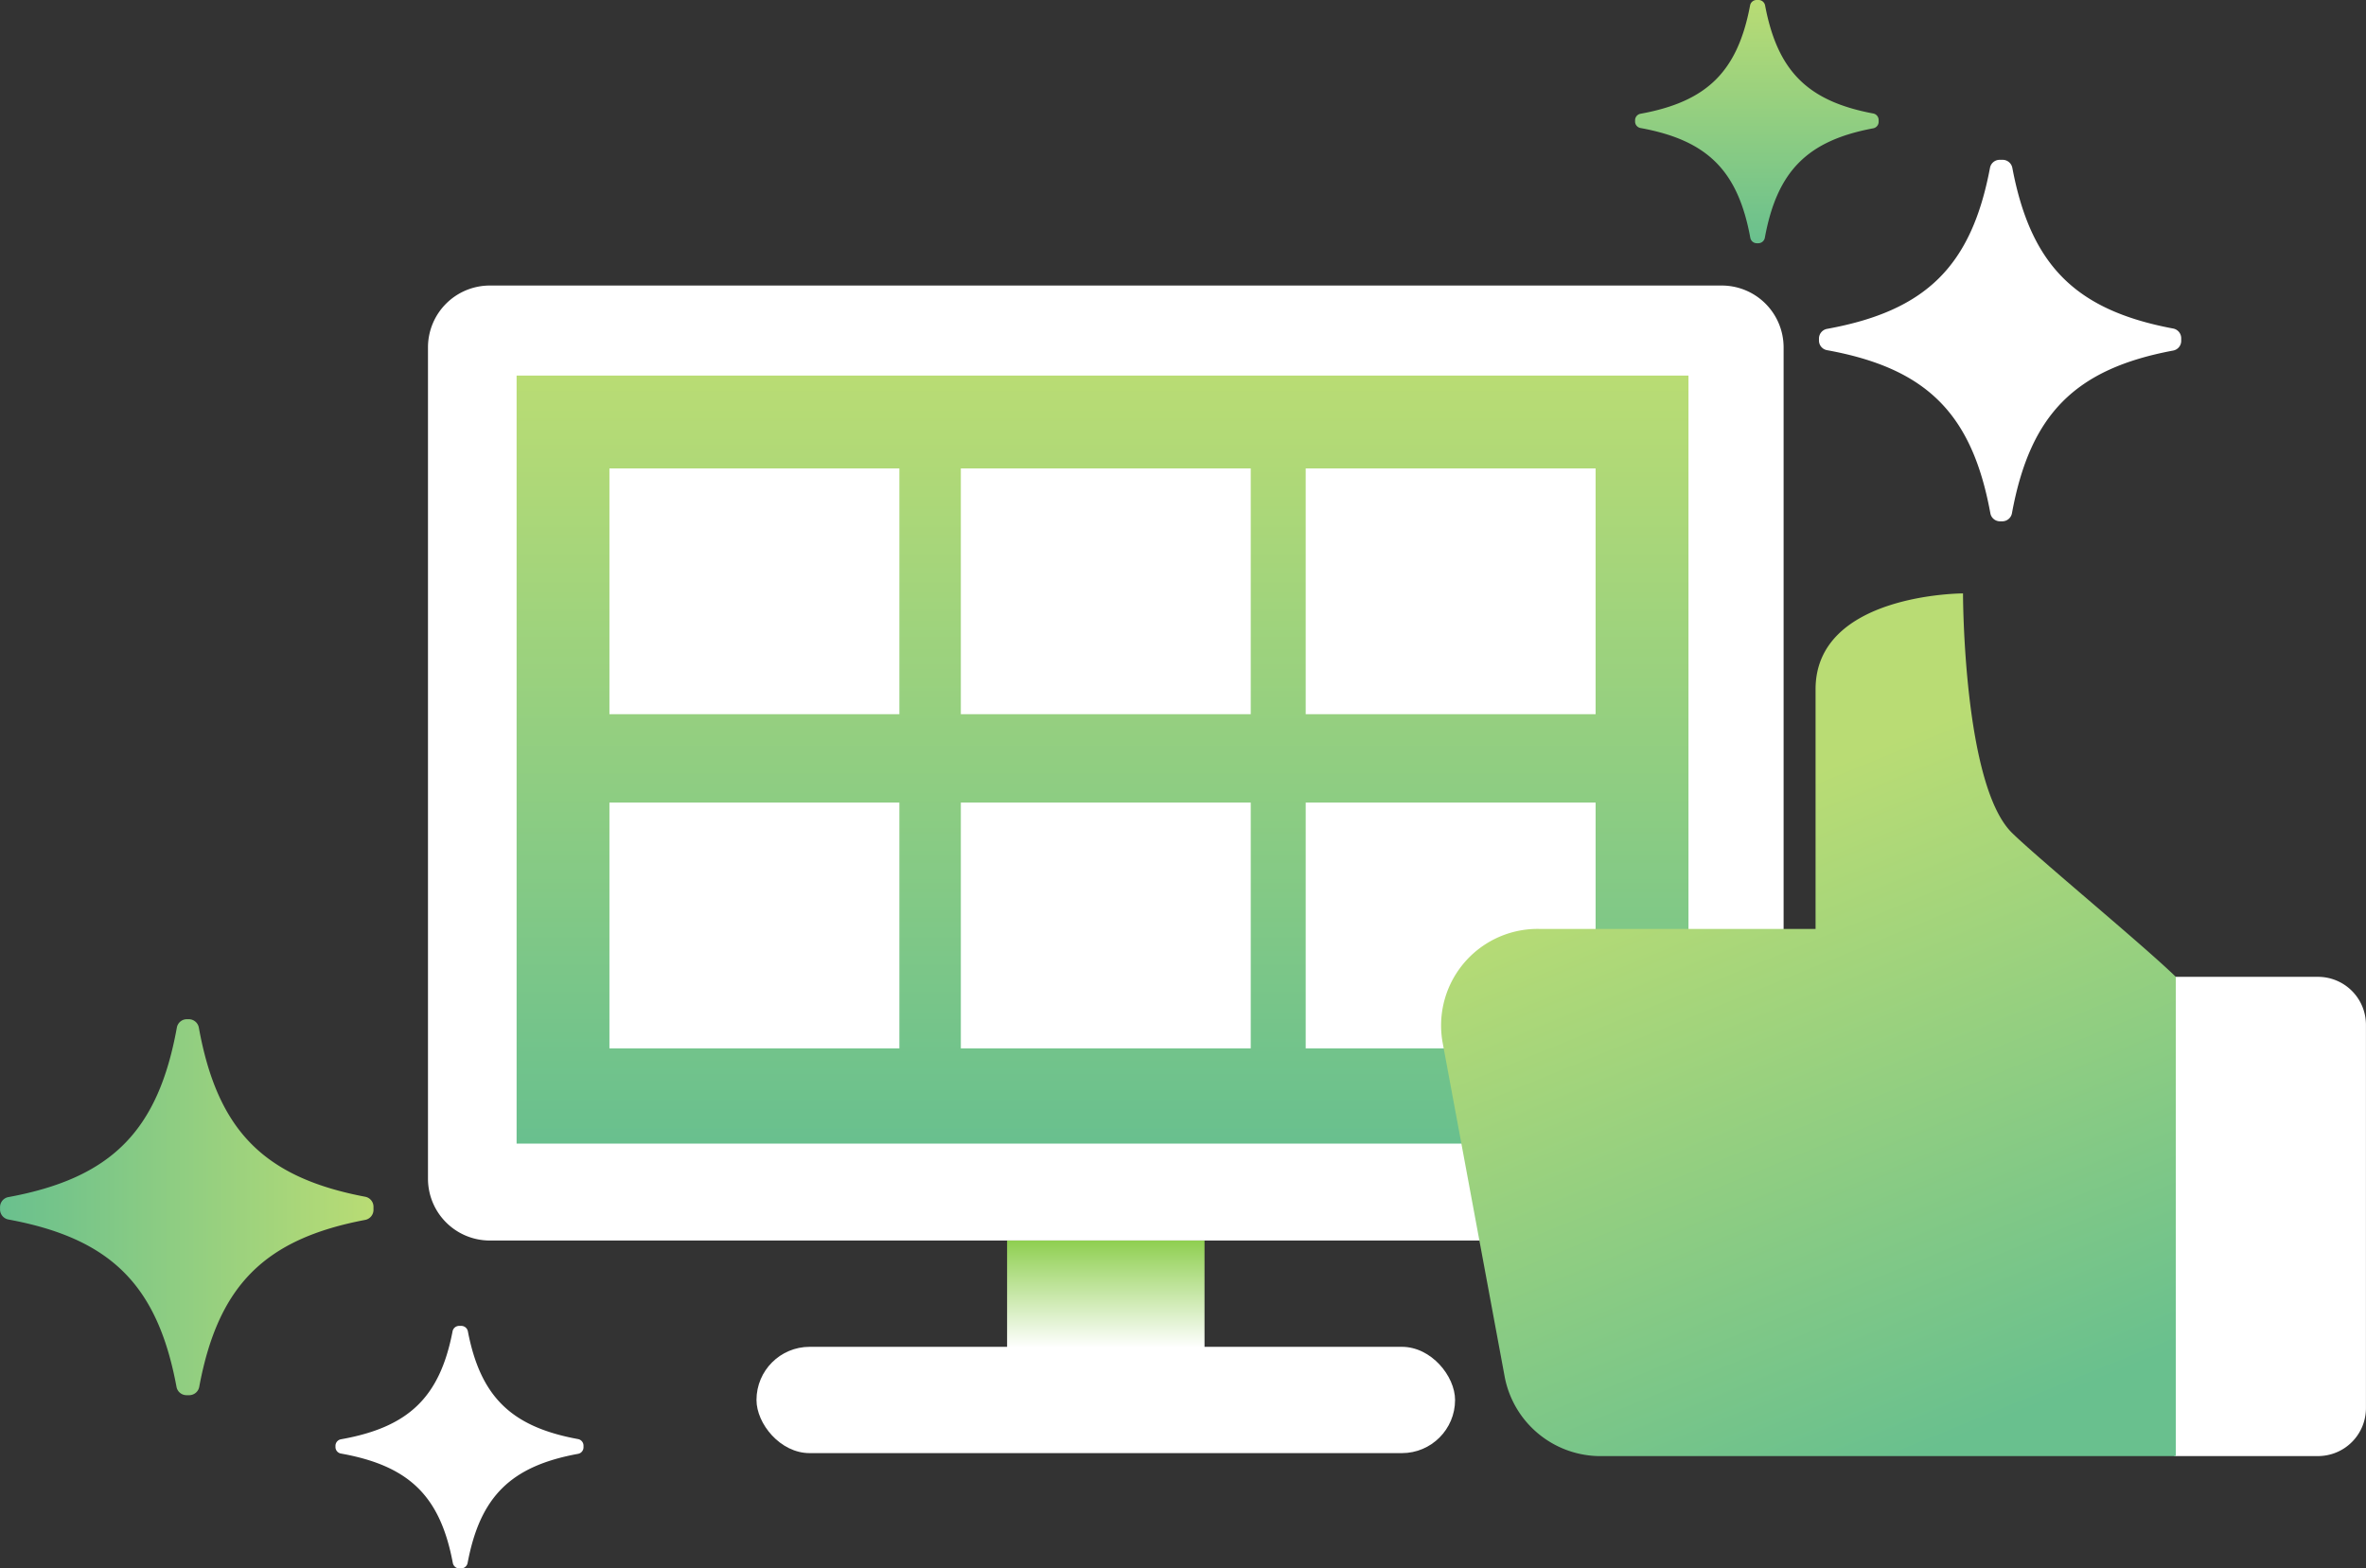 <?xml version="1.0" encoding="UTF-8"?>
<svg xmlns="http://www.w3.org/2000/svg" xmlns:xlink="http://www.w3.org/1999/xlink" width="237.165" height="157.237" viewBox="0 0 237.165 157.237">
  <rect x="0" y="0" width="237.165" height="157.237" fill="#333333" stroke="none"/>
  <defs>
    <linearGradient id="cqtw5frx2a" x1=".5" y1="1" x2=".5" gradientUnits="objectBoundingBox">
      <stop offset="0" stop-color="#69c08e"></stop>
      <stop offset="1" stop-color="#b9dc74"></stop>
    </linearGradient>
    <linearGradient id="rgtx5f9ttb" x1="0" y1=".5" x2="1" y2=".5" xlink:href="#cqtw5frx2a"></linearGradient>
    <linearGradient id="pimotm8vvc" x1=".5" y1="1" x2=".5" gradientUnits="objectBoundingBox">
      <stop offset="0" stop-color="#fff"></stop>
      <stop offset="1" stop-color="#8fcf50"></stop>
    </linearGradient>
    <linearGradient id="f1kygv91id" x1=".878" y1=".92" x2=".615" y2=".169" xlink:href="#cqtw5frx2a"></linearGradient>
  </defs>
  <g data-name="Group 8501">
    <g data-name="Group 8504">
      <g data-name="Group 8505">
        <path data-name="Shape 3 copy 7" d="M11.527.546A.663.663 0 0 1 12.169 0h.224a.667.667 0 0 1 .639.547c1.246 6.59 4.281 9.6 10.834 10.83a.666.666 0 0 1 .548.639v.206a.662.662 0 0 1-.547.642c-6.6 1.238-9.631 4.284-10.861 10.97a.666.666 0 0 1-.641.55h-.173a.662.662 0 0 1-.643-.549c-1.238-6.734-4.3-9.775-11-11A.661.661 0 0 1 0 12.2v-.157a.666.666 0 0 1 .552-.64C7.2 10.189 10.273 7.184 11.527.546z" transform="translate(163.899)" style="fill:url(#cqtw5frx2a)"></path>
        <path data-name="Shape 3 copy 7" d="M11.738.545A.671.671 0 0 1 12.392 0h.229a.675.675 0 0 1 .651.546c1.268 6.57 4.359 9.572 11.032 10.8a.669.669 0 0 1 .559.637v.206a.665.665 0 0 1-.558.64c-6.72 1.234-9.805 4.271-11.059 10.937a.674.674 0 0 1-.652.549h-.177a.67.67 0 0 1-.654-.548C10.5 17.054 7.379 14.022.56 12.8a.664.664 0 0 1-.56-.64v-.156a.668.668 0 0 1 .562-.638C7.333 10.16 10.461 7.163 11.738.545z" transform="translate(33.627 132.921)" style="fill:#fff"></path>
        <path data-name="Shape 2 copy 5" d="M17.795.839A1.022 1.022 0 0 1 18.786 0h.346a1.028 1.028 0 0 1 .987.84c1.923 10.116 6.609 14.737 16.724 16.625a1.025 1.025 0 0 1 .847.981v.316a1.019 1.019 0 0 1-.845.985c-10.188 1.9-14.868 6.576-16.766 16.841a1.027 1.027 0 0 1-.989.845h-.268a1.02 1.02 0 0 1-.992-.843C15.922 26.257 11.187 21.589.85 19.713a1.017 1.017 0 0 1-.85-.985V18.488a1.024 1.024 0 0 1 .851-.983C11.118 15.642 15.859 11.028 17.795.839z" transform="rotate(90 -32.37 69.808)" style="fill:url(#cqtw5frx2a)"></path>
        <path data-name="Shape 2 copy 5" d="M17.142.812A.986.986 0 0 1 18.1 0h.333a.992.992 0 0 1 .951.813c1.852 9.794 6.366 14.268 16.111 16.1a.991.991 0 0 1 .816.95v.307a.985.985 0 0 1-.814.954c-9.815 1.84-14.323 6.367-16.151 16.3a.991.991 0 0 1-.953.818h-.258a.984.984 0 0 1-.956-.816C15.338 25.421 10.777 20.9.818 19.086A.983.983 0 0 1 0 18.131v-.232a.99.99 0 0 1 .82-.952c9.89-1.803 14.457-6.27 16.322-16.135z" transform="translate(182.331 16.021)" style="fill:#fff"></path>
        <g transform="translate(42.9 28.625)">
          <path d="M129.709 95.738H6.177A6.2 6.2 0 0 1 0 89.561V6.177A6.2 6.2 0 0 1 6.177 0h123.532a6.2 6.2 0 0 1 6.177 6.177v83.384a6.2 6.2 0 0 1-6.177 6.177z" style="fill:#fff"></path>
          <path transform="rotate(-90 47.453 38.569)" style="fill:url(#rgtx5f9ttb)" d="M0 0h76.995v117.467H0z"></path>
          <path data-name="Union 32" d="M69.793 58.143V33.5h29.06v24.643zm-34.569 0V33.5h29.06v24.643zM0 58.143V33.5h29.063v24.643zm69.793-33.5V0h29.06v24.643zm-34.569 0V0h29.06v24.643zM0 24.643V0h29.063v24.643z" transform="translate(18.189 18.331)" style="stroke:transparent;stroke-miterlimit:10;fill:#fff"></path>
          <path data-name="Union 34" d="M19.79 0v10.784H0V0z" transform="translate(58.05 95.738)" style="fill:url(#pimotm8vvc)"></path>
          <rect data-name="Rectangle 2377" width="70.024" height="10.656" rx="5.328" transform="translate(32.93 106.395)" style="fill:#fff"></rect>
        </g>
        <path data-name="Path 7788" d="M28.414 23a4.807 4.807 0 0 1 4.8 4.8v38.444a4.807 4.807 0 0 1-4.8 4.8H14V23z" transform="translate(203.946 74.929)" style="isolation:isolate;fill:#fff"></path>
        <path data-name="Path 7789" d="M29.811 48.634h27.728V24.61C57.539 15 72.318 15 72.318 15s0 19.219 4.93 24.024c2.671 2.609 13.19 11.282 16.4 14.414v48.048H36.081A9.787 9.787 0 0 1 26.39 93.6l-6.246-33.637a9.682 9.682 0 0 1 7.889-11.19 9.577 9.577 0 0 1 1.778-.139z" transform="translate(124.451 44.49)" style="fill:url(#f1kygv91id);isolation:isolate"></path>
      </g>
    </g>
  </g>
</svg>
